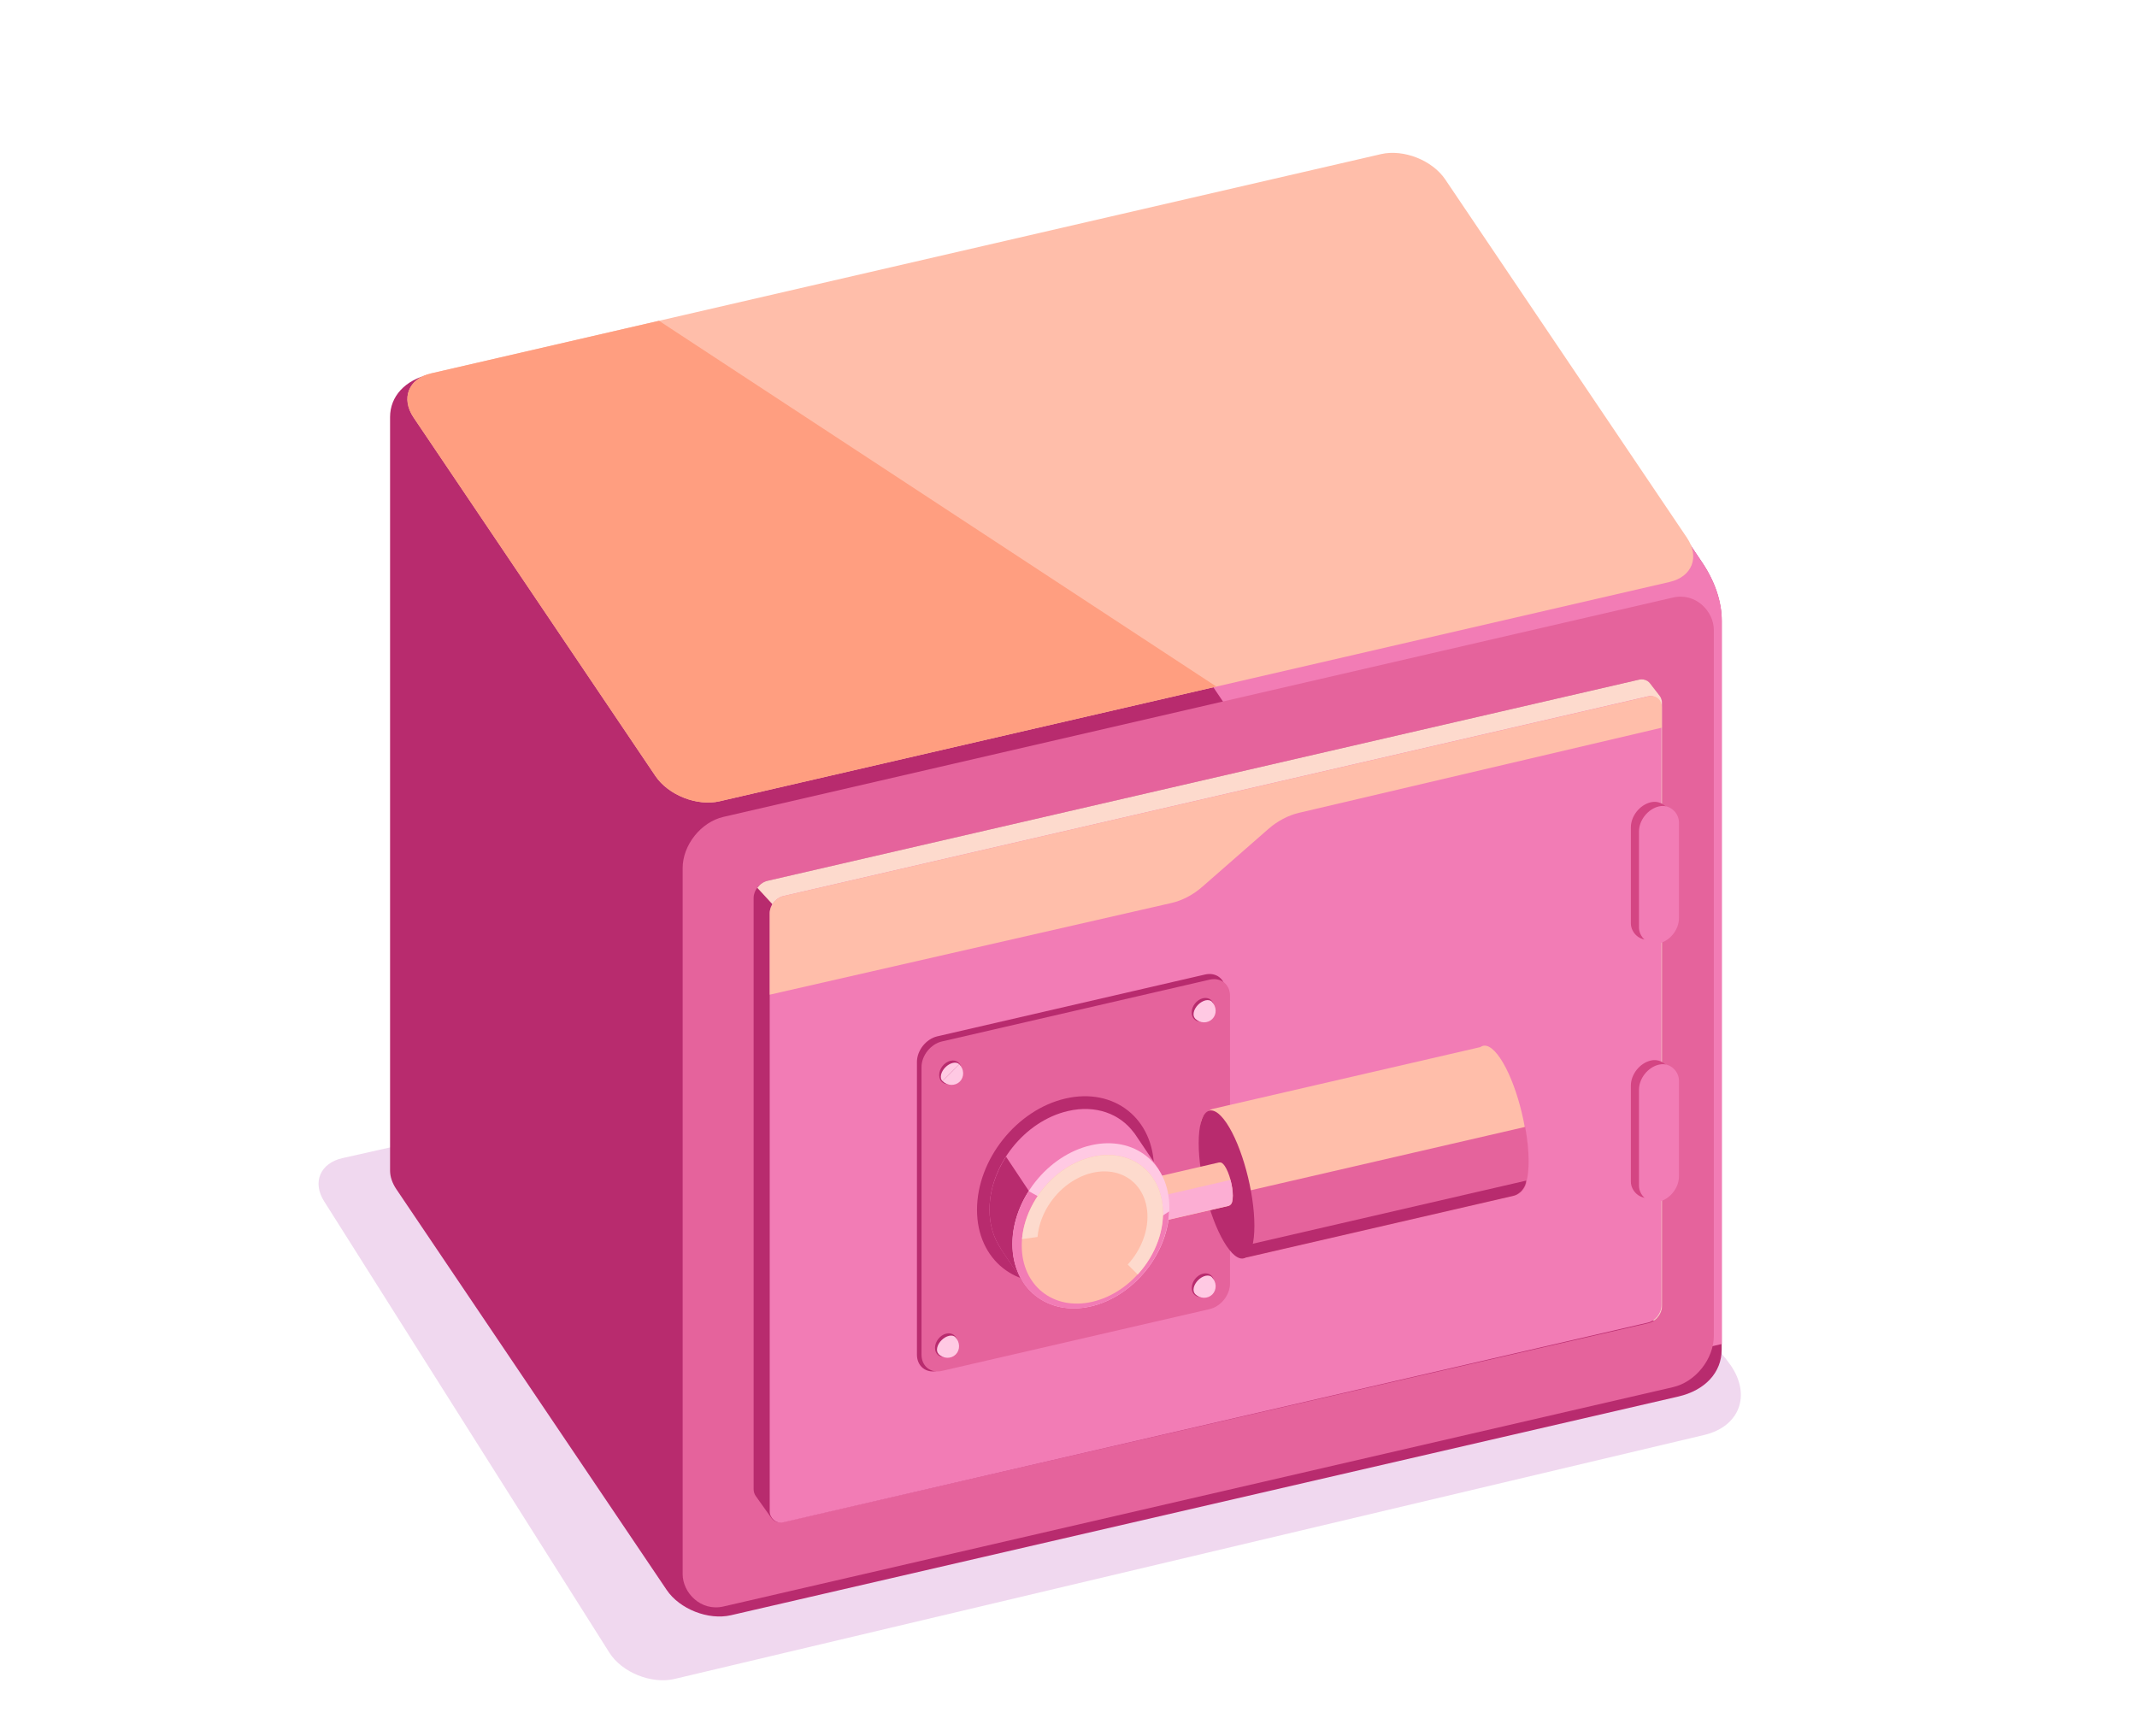 <svg width="64" height="52" viewBox="0 0 64 52" fill="none" xmlns="http://www.w3.org/2000/svg">
<g clip-path="url(#clip0_579_1838)">
<path d="M9.706 35.977C9.346 35.408 9.591 34.835 10.256 34.686L14.274 33.783C14.589 33.713 14.941 33.705 15.303 33.76L48.335 38.828C49.755 39.046 51.101 39.838 51.827 40.884C52.453 41.786 52.098 42.727 51.037 42.978L20.201 50.285C19.511 50.448 18.624 50.09 18.249 49.496L9.706 35.977Z" fill="#F0D8EF"/>
<path d="M11.869 35.615C11.747 35.434 11.682 35.242 11.682 35.06L11.682 12.492C11.682 11.869 12.133 11.381 12.865 11.213L41.362 4.673C42.037 4.518 42.897 4.857 43.284 5.431L50.971 16.839C51.358 17.413 51.562 18.019 51.562 18.595L51.562 40.42C51.562 41.104 51.067 41.64 50.265 41.826L21.889 48.377C21.214 48.532 20.353 48.193 19.966 47.619L11.869 35.615Z" fill="#B82B6E"/>
<path d="M45.791 9.531C45.868 9.514 45.947 9.503 46.028 9.497L50.975 16.838C51.363 17.413 51.566 18.019 51.566 18.595V40.253L51.091 40.363C50.416 40.519 49.554 40.179 49.167 39.605L31.862 13.948C31.475 13.374 31.708 12.783 32.383 12.627L45.791 9.531Z" fill="#F27CB5"/>
<path d="M12.387 12.506C12 11.932 12.233 11.34 12.908 11.184L41.359 4.616C42.034 4.46 42.895 4.799 43.282 5.373L50.523 16.108C50.91 16.682 50.677 17.274 50.002 17.43L21.551 23.998C20.876 24.154 20.015 23.815 19.628 23.24L12.387 12.506Z" fill="#FFBEAA"/>
<path d="M12.387 12.506C12 11.932 12.233 11.34 12.908 11.184L19.736 9.608L36.428 20.563L21.551 23.998C20.876 24.154 20.015 23.815 19.628 23.24L12.387 12.506Z" fill="#FF9E80"/>
<rect width="31.707" height="23.649" rx="1.254" transform="matrix(0.974 -0.225 0 1 20.444 24.748)" fill="#E5639C"/>
<path d="M22.57 26.895C22.57 26.664 22.753 26.434 22.978 26.383L49.071 20.358C49.207 20.327 49.333 20.367 49.409 20.464L49.701 20.84C49.747 20.899 49.771 20.975 49.771 21.058V39.118C49.771 39.349 49.589 39.578 49.364 39.63L23.45 45.586C23.31 45.618 23.18 45.574 23.105 45.469L22.633 44.805C22.592 44.748 22.57 44.676 22.57 44.597V26.895Z" fill="#B82B6E"/>
<path d="M49.075 20.358C49.21 20.326 49.337 20.366 49.413 20.463L49.705 20.84C49.751 20.899 49.775 20.975 49.775 21.058V39.118C49.775 39.283 49.681 39.446 49.545 39.545L35.147 40.134L22.68 26.59C22.755 26.488 22.862 26.409 22.982 26.381L49.075 20.358Z" fill="#FDDACD"/>
<rect width="27.42" height="18.756" rx="0.418" transform="matrix(0.974 -0.225 0 1 23.052 26.932)" fill="#F27CB5"/>
<path d="M23.052 27.349C23.052 27.118 23.235 26.889 23.459 26.837L49.362 20.857C49.587 20.805 49.769 20.95 49.769 21.181V21.794L38.903 24.344C38.577 24.421 38.257 24.59 37.981 24.832L36.011 26.556C35.732 26.801 35.408 26.971 35.078 27.046L23.052 29.791V27.349Z" fill="#FFBEAA"/>
<rect width="1.229" height="4.104" rx="0.614" transform="matrix(0.974 -0.225 0 1 48.842 24.166)" fill="#D44583"/>
<rect width="1.229" height="4.104" rx="0.614" transform="matrix(0.974 -0.225 0 1 48.842 31.901)" fill="#D44583"/>
<rect width="1.229" height="4.104" rx="0.614" transform="matrix(0.974 -0.225 0 1 49.085 24.29)" fill="#F27CB5"/>
<rect width="1.229" height="4.104" rx="0.614" transform="matrix(0.974 -0.225 0 1 49.085 32.024)" fill="#F27CB5"/>
<path d="M27.461 31.806C27.461 31.46 27.735 31.116 28.072 31.038L36.089 29.187C36.427 29.109 36.7 29.327 36.7 29.673V38.44C36.7 38.786 36.427 39.13 36.089 39.208L28.072 41.059C27.735 41.137 27.461 40.919 27.461 40.573V31.806Z" fill="#B82B6E"/>
<path d="M27.598 31.96C27.598 31.614 27.872 31.27 28.209 31.192L36.226 29.341C36.564 29.263 36.837 29.481 36.837 29.827V38.44C36.837 38.786 36.564 39.13 36.226 39.208L28.209 41.059C27.872 41.137 27.598 40.919 27.598 40.573V31.96Z" fill="#E5639C"/>
<circle cx="0.344" cy="0.344" r="0.344" transform="matrix(-0.97 0.242 0 1 28.794 31.689)" fill="#B82B6E"/>
<path d="M28.479 32.127L28.227 32.378C28.298 32.449 28.393 32.49 28.49 32.493C28.587 32.495 28.679 32.46 28.746 32.393C28.812 32.326 28.848 32.234 28.845 32.137C28.842 32.04 28.801 31.945 28.73 31.875L28.479 32.127ZM28.54 31.834C28.462 31.85 28.381 31.898 28.314 31.964C28.247 32.031 28.2 32.112 28.183 32.19C28.166 32.267 28.181 32.335 28.223 32.377L28.727 31.873C28.684 31.831 28.617 31.817 28.54 31.834Z" fill="#FFC9E3"/>
<circle cx="0.344" cy="0.344" r="0.344" transform="matrix(-0.97 0.242 0 1 28.669 39.86)" fill="#B82B6E"/>
<path d="M28.423 40.008C28.346 40.025 28.265 40.072 28.198 40.139C28.131 40.205 28.085 40.286 28.068 40.363C28.051 40.44 28.066 40.505 28.107 40.548L28.104 40.551C28.175 40.622 28.27 40.663 28.367 40.666C28.464 40.669 28.556 40.633 28.623 40.566C28.689 40.5 28.725 40.408 28.722 40.31C28.719 40.214 28.68 40.119 28.61 40.049L28.611 40.048C28.568 40.005 28.501 39.991 28.423 40.008Z" fill="#FFC9E3"/>
<circle cx="0.344" cy="0.344" r="0.344" transform="matrix(-0.97 0.242 0 1 36.356 29.815)" fill="#B82B6E"/>
<path d="M36.107 29.96C36.03 29.977 35.949 30.025 35.882 30.091C35.816 30.158 35.768 30.239 35.752 30.317C35.735 30.393 35.749 30.46 35.791 30.502L35.789 30.504C35.859 30.575 35.954 30.617 36.051 30.62C36.148 30.622 36.24 30.586 36.307 30.519C36.374 30.452 36.41 30.36 36.407 30.263C36.404 30.167 36.363 30.073 36.294 30.002L36.295 30C36.253 29.958 36.184 29.944 36.107 29.96Z" fill="#FFC9E3"/>
<circle cx="0.344" cy="0.344" r="0.344" transform="matrix(-0.97 0.242 0 1 36.359 38.064)" fill="#B82B6E"/>
<path d="M36.107 38.21C36.029 38.227 35.949 38.275 35.882 38.341C35.816 38.408 35.768 38.489 35.751 38.566C35.735 38.642 35.749 38.709 35.79 38.752L35.788 38.753C35.859 38.824 35.954 38.866 36.051 38.869C36.148 38.871 36.24 38.836 36.307 38.769C36.374 38.702 36.409 38.61 36.407 38.513C36.404 38.417 36.363 38.323 36.293 38.252L36.295 38.251C36.252 38.208 36.184 38.194 36.107 38.21Z" fill="#FFC9E3"/>
<path d="M44.337 31.36C44.489 31.249 44.698 31.352 44.929 31.694C45.39 32.377 45.764 33.756 45.764 34.773C45.764 35.008 45.742 35.203 45.706 35.355C45.696 35.561 45.532 35.768 45.324 35.816L37.338 37.66C37.152 37.703 36.993 37.602 36.961 37.421L36.605 35.386L36.343 35.446C36.132 35.495 35.96 35.359 35.96 35.142V33.688C35.96 33.471 36.132 33.255 36.343 33.206L44.334 31.361C44.335 31.361 44.336 31.361 44.337 31.36Z" fill="#FFBEAA"/>
<path d="M45.677 33.751C45.742 34.106 45.781 34.457 45.781 34.774C45.781 35.009 45.76 35.205 45.724 35.357C45.718 35.464 45.669 35.569 45.596 35.654C45.592 35.658 45.589 35.663 45.585 35.668C45.519 35.739 45.435 35.794 45.341 35.816L37.355 37.66C37.169 37.702 37.01 37.602 36.978 37.421L36.699 35.824L45.677 33.751Z" fill="#E5639C"/>
<path d="M45.706 35.36C45.699 35.463 45.653 35.565 45.583 35.648C45.577 35.656 45.571 35.663 45.565 35.67C45.556 35.679 45.547 35.688 45.537 35.697C45.53 35.703 45.523 35.71 45.515 35.715C45.459 35.762 45.395 35.799 45.324 35.815L37.339 37.658C37.153 37.701 36.994 37.6 36.962 37.419L36.955 37.38L45.706 35.36Z" fill="#B82B6E"/>
<ellipse cx="1.492" cy="1.841" rx="1.492" ry="1.841" transform="matrix(0.559 0.829 0 1 35.899 32.398)" fill="#B82B6E"/>
<ellipse cx="0.922" cy="1.138" rx="0.922" ry="1.138" transform="matrix(0.559 0.829 0 1 36.219 33.574)" fill="#B82B6E"/>
<path d="M36.534 34.816C36.575 34.808 36.625 34.841 36.68 34.922C36.813 35.12 36.922 35.519 36.922 35.813C36.922 35.888 36.913 35.95 36.901 35.996C36.896 36.025 36.882 36.051 36.861 36.074C36.856 36.078 36.853 36.083 36.848 36.086C36.831 36.101 36.812 36.114 36.79 36.119L34.487 36.65C34.431 36.663 34.383 36.633 34.373 36.579L34.269 35.99L34.197 36.007C34.134 36.022 34.083 35.981 34.083 35.916V35.494C34.083 35.429 34.134 35.365 34.197 35.35L36.503 34.817C36.514 34.814 36.525 34.815 36.534 34.816Z" fill="#FFBEAA"/>
<path d="M36.851 35.339C36.893 35.497 36.919 35.666 36.919 35.81C36.919 35.886 36.912 35.948 36.899 35.994C36.896 36.01 36.889 36.026 36.88 36.041C36.879 36.044 36.878 36.046 36.877 36.049C36.874 36.053 36.87 36.057 36.867 36.061C36.86 36.071 36.853 36.078 36.844 36.084C36.827 36.098 36.809 36.11 36.788 36.115L34.484 36.646C34.429 36.659 34.381 36.63 34.371 36.575L34.268 35.988L34.196 36.006C34.156 36.015 34.123 36.001 34.102 35.974L36.851 35.339Z" fill="#FCAED3"/>
<circle cx="2.721" cy="2.721" r="2.721" transform="matrix(0.974 -0.225 0 1 29.26 33.513)" fill="#B82B6E"/>
<path d="M31.985 33.275C32.813 33.084 33.539 33.356 33.958 33.923C33.962 33.927 33.967 33.93 33.97 33.934L34.698 35.014C34.719 35.045 34.717 35.078 34.693 35.099L34.316 35.438C34.177 36.666 33.188 37.822 31.985 38.1C31.748 38.154 31.519 38.17 31.303 38.153L30.99 38.436C30.898 38.518 30.696 38.474 30.615 38.354L29.976 37.406C29.97 37.398 29.967 37.39 29.964 37.382C29.756 37.07 29.634 36.678 29.634 36.23C29.634 34.897 30.687 33.574 31.985 33.275Z" fill="#F27CB5"/>
<path d="M31.805 37.161L30.756 38.459C30.699 38.439 30.645 38.403 30.612 38.355L29.973 37.406C29.966 37.397 29.962 37.386 29.96 37.376C29.755 37.065 29.635 36.676 29.635 36.23C29.635 35.674 29.821 35.121 30.129 34.642L31.805 37.161Z" fill="#B82B6E"/>
<circle cx="2.412" cy="2.412" r="2.412" transform="matrix(0.974 -0.225 0 1 30.322 34.844)" fill="#FFC9E3"/>
<path d="M31.175 35.879L34.776 36.438L35.013 36.283C34.957 37.577 33.931 38.836 32.669 39.127C31.371 39.427 30.318 38.59 30.318 37.258C30.318 36.704 30.501 36.152 30.807 35.674L31.175 35.879Z" fill="#F27CB5"/>
<circle cx="2.171" cy="2.171" r="2.171" transform="matrix(0.974 -0.225 0 1 30.6 35.135)" fill="#FFBEAA"/>
<path d="M30.608 37.112C30.639 36.749 30.755 36.38 30.946 36.037C31.136 35.694 31.396 35.389 31.701 35.147C32.007 34.905 32.348 34.735 32.696 34.651C33.044 34.568 33.388 34.573 33.696 34.668C34.004 34.762 34.268 34.942 34.464 35.192C34.66 35.441 34.782 35.754 34.819 36.1C34.857 36.446 34.808 36.817 34.678 37.178C34.548 37.539 34.34 37.88 34.073 38.171L33.774 37.873C33.982 37.646 34.144 37.38 34.245 37.099C34.347 36.817 34.385 36.528 34.355 36.258C34.326 35.988 34.231 35.745 34.078 35.55C33.926 35.356 33.72 35.215 33.48 35.142C33.239 35.068 32.972 35.064 32.7 35.129C32.429 35.194 32.163 35.327 31.925 35.515C31.687 35.704 31.485 35.942 31.336 36.209C31.187 36.477 31.097 36.764 31.073 37.047L30.608 37.112Z" fill="#FDDACD"/>
</g>
<defs>
<clipPath id="clip0_579_1838">
<rect width="64" height="52" fill="white"/>
</clipPath>
</defs>
</svg>

